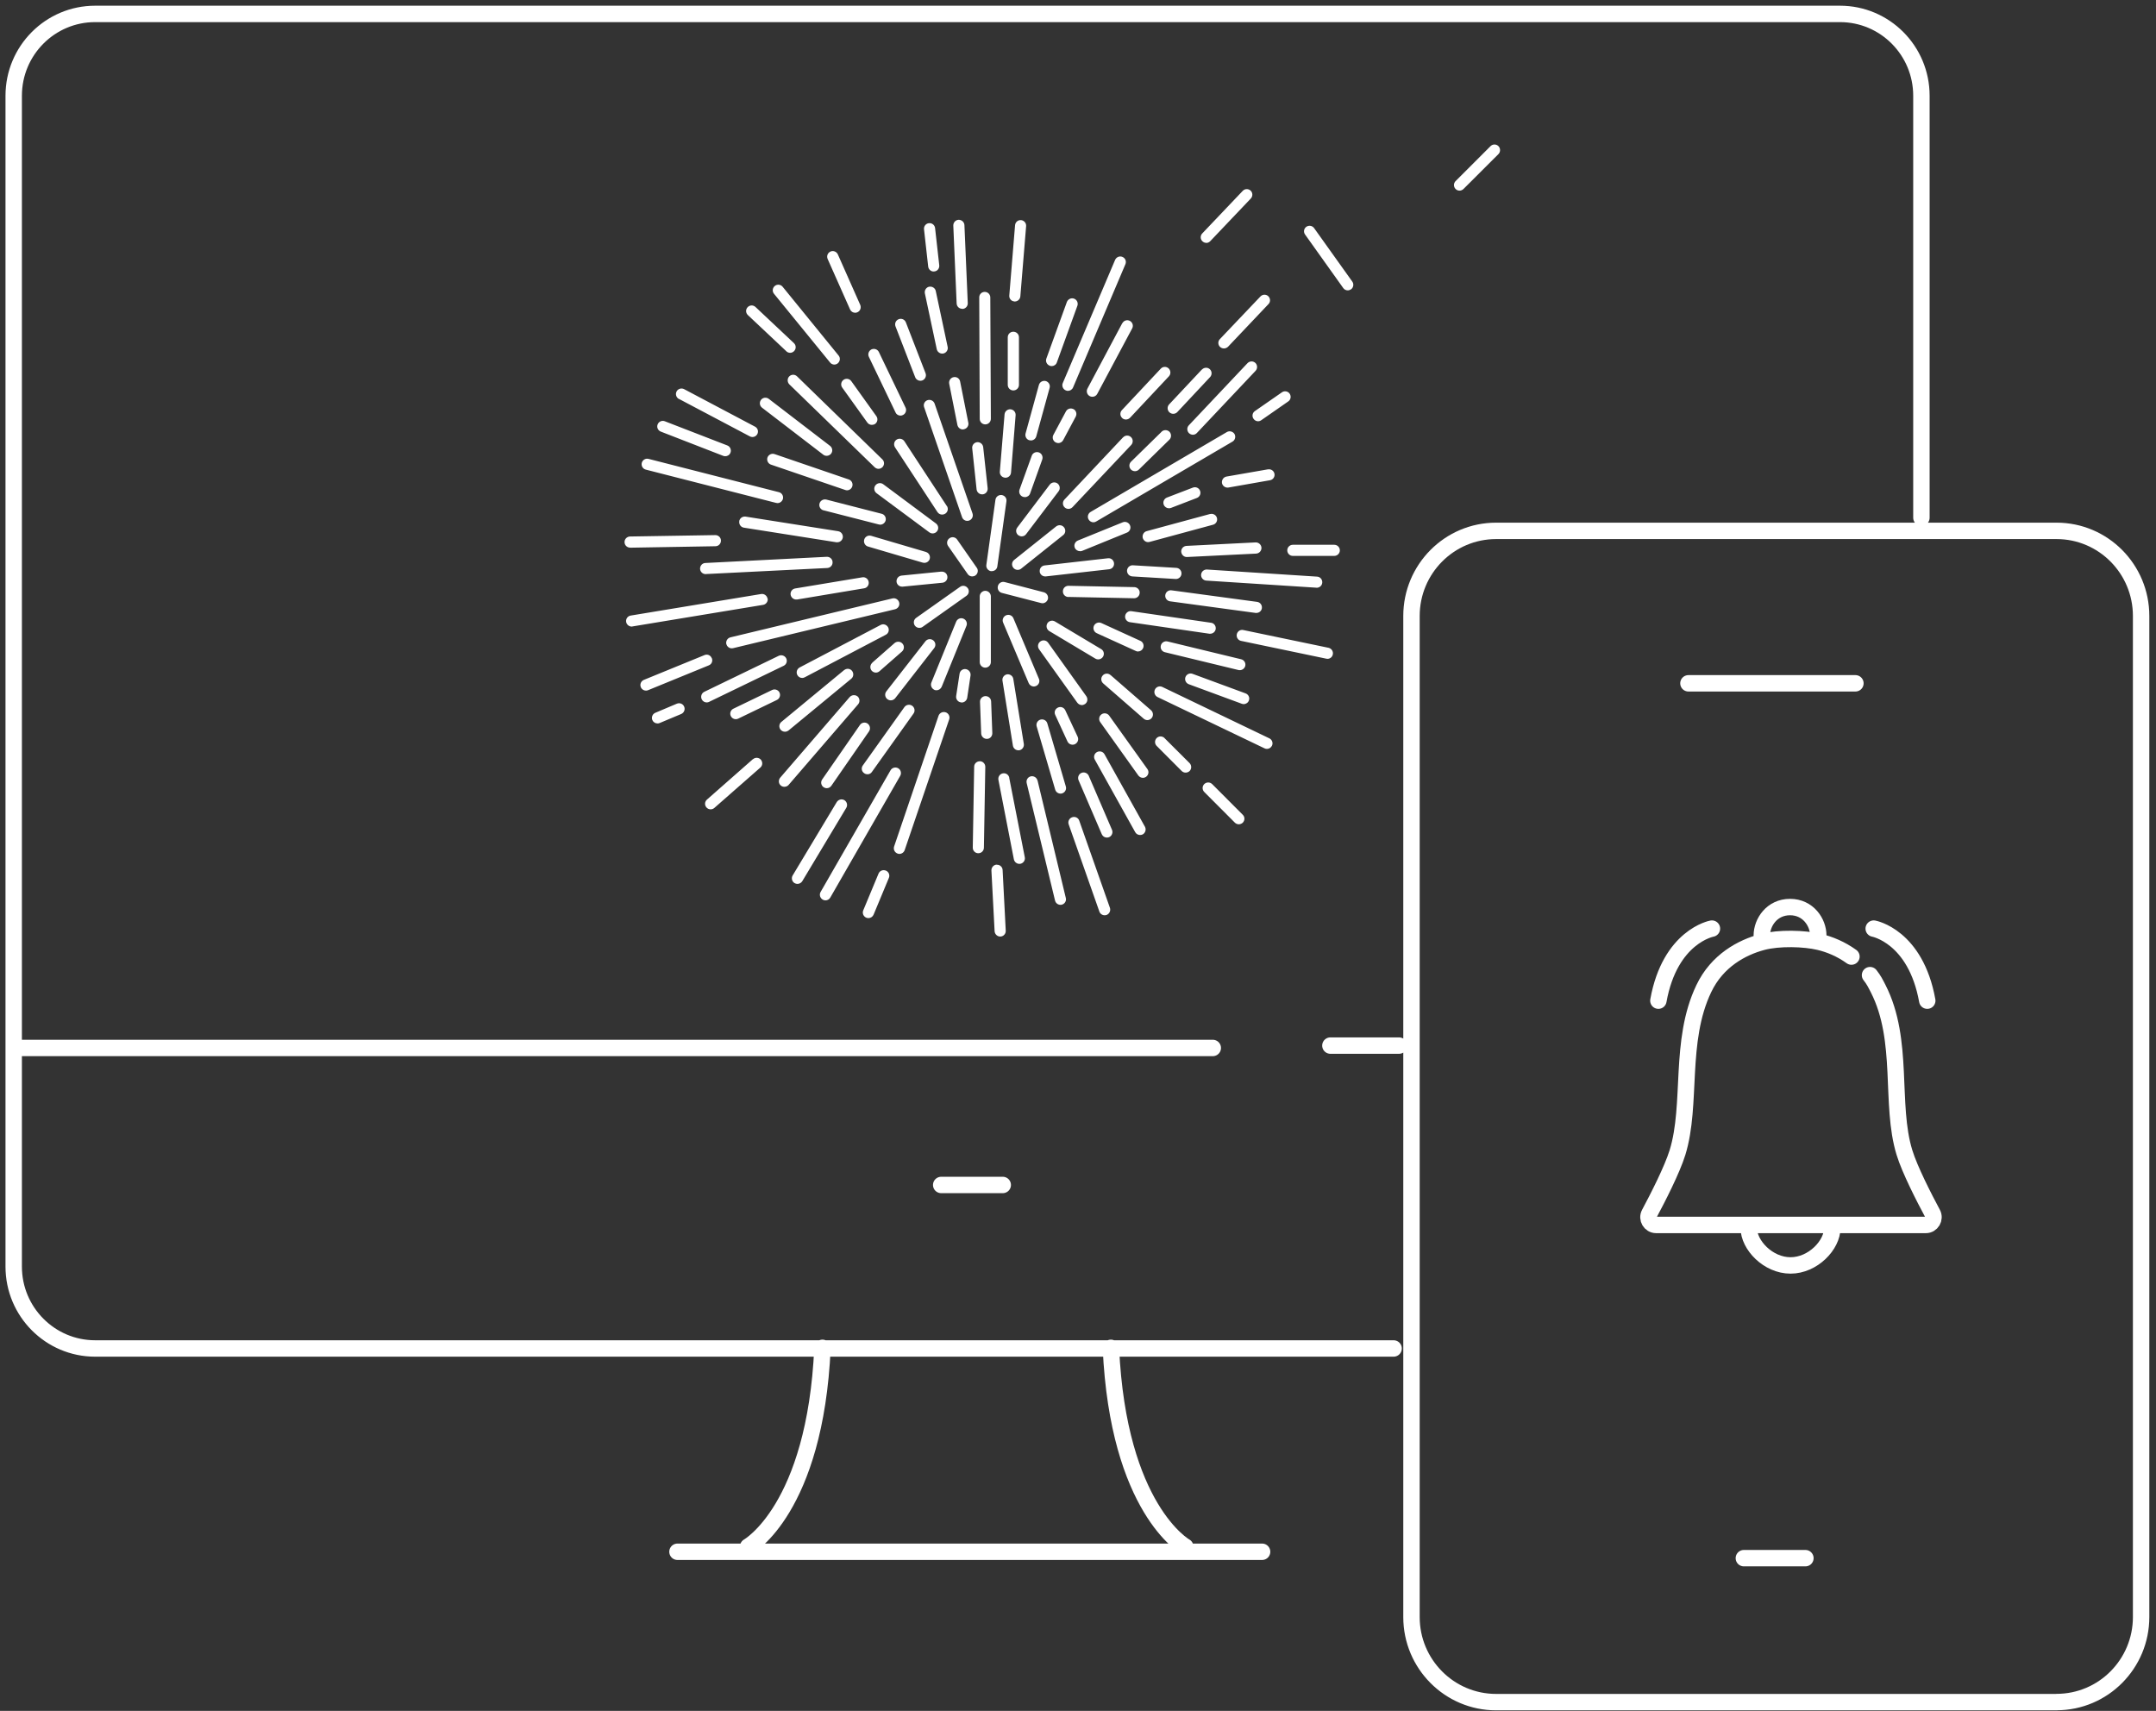 <svg width="310" height="246" viewBox="0 0 310 246" fill="none" xmlns="http://www.w3.org/2000/svg">
    <rect x="0" y="0" width="310" height="246" fill="#333333" stroke="none"/>
    <path d="M191.85 78.33H185.89C185.45 78.33 185.09 78.69 185.09 79.13C185.09 79.57 185.45 79.93 185.89 79.93H191.85C192.29 79.93 192.65 79.57 192.65 79.13C192.65 78.69 192.29 78.33 191.85 78.33ZM174.29 112.74C173.97 112.43 173.47 112.43 173.15 112.74C172.84 113.05 172.84 113.56 173.15 113.87L177.56 118.29C177.71 118.44 177.93 118.52 178.12 118.52C178.31 118.52 178.54 118.44 178.69 118.29C179.01 117.97 179.01 117.46 178.69 117.15L174.29 112.74ZM127.37 125.18C126.96 125.01 126.49 125.2 126.32 125.61L124.12 130.9C123.95 131.31 124.15 131.78 124.56 131.95C124.66 131.99 124.76 132.01 124.87 132.01C125.18 132.01 125.48 131.82 125.61 131.51L127.81 126.22C127.98 125.81 127.78 125.35 127.38 125.18M143.31 124.32C142.88 124.34 142.54 124.71 142.55 125.16L143.01 133.9C143.04 134.32 143.39 134.66 143.81 134.66C143.82 134.66 143.83 134.66 143.85 134.66C144.3 134.64 144.63 134.26 144.61 133.82L144.16 125.09C144.14 124.65 143.76 124.31 143.31 124.34M170.45 97.35C170.3 97.77 170.51 98.22 170.93 98.38L178.55 101.19C178.64 101.22 178.73 101.24 178.82 101.24C179.15 101.24 179.46 101.04 179.57 100.72C179.73 100.31 179.51 99.85 179.1 99.7L171.48 96.89C171.06 96.73 170.61 96.94 170.45 97.35ZM167.44 106.12C167.12 105.81 166.62 105.81 166.31 106.12C166 106.44 166 106.94 166.31 107.25L169.91 110.86C170.07 111.02 170.28 111.09 170.48 111.09C170.68 111.09 170.89 111.01 171.05 110.86C171.35 110.55 171.35 110.05 171.05 109.73L167.43 106.12H167.44ZM155.18 118C155.04 117.58 154.58 117.36 154.16 117.51C153.74 117.65 153.51 118.11 153.66 118.53L158.07 131.06C158.18 131.39 158.49 131.6 158.83 131.6C158.91 131.6 159.01 131.59 159.1 131.56C159.51 131.41 159.73 130.95 159.59 130.53L155.18 118ZM156.55 111.55C156.37 111.15 155.9 110.96 155.5 111.13C155.1 111.3 154.91 111.77 155.08 112.18L158.42 119.95C158.55 120.25 158.84 120.43 159.15 120.43C159.26 120.43 159.36 120.41 159.47 120.37C159.87 120.2 160.06 119.72 159.89 119.32L156.55 111.56V111.55ZM158.81 108.45C158.6 108.06 158.11 107.93 157.72 108.14C157.33 108.36 157.2 108.84 157.42 109.23L163.23 119.66C163.38 119.92 163.64 120.06 163.93 120.06C164.06 120.06 164.2 120.03 164.31 119.97C164.7 119.75 164.83 119.26 164.63 118.88L158.81 108.45ZM149.17 112.22C149.07 111.79 148.63 111.53 148.2 111.63C147.78 111.73 147.52 112.16 147.62 112.59L151.7 129.49C151.79 129.85 152.11 130.1 152.48 130.1C152.54 130.1 152.6 130.1 152.66 130.08C153.09 129.98 153.36 129.54 153.25 129.12L149.18 112.21L149.17 112.22ZM121.41 115.05C121.03 114.83 120.55 114.95 120.31 115.33L113.97 125.88C113.75 126.26 113.87 126.76 114.25 126.98C114.39 127.06 114.52 127.09 114.66 127.09C114.93 127.09 115.2 126.95 115.35 126.71L121.68 116.16C121.91 115.78 121.79 115.29 121.41 115.05ZM108.26 109.15L101.65 114.97C101.32 115.26 101.28 115.76 101.58 116.1C101.74 116.28 101.96 116.37 102.18 116.37C102.37 116.37 102.56 116.3 102.71 116.17L109.33 110.36C109.66 110.07 109.69 109.58 109.4 109.23C109.11 108.9 108.6 108.87 108.27 109.16M118.42 113.18C118.56 113.28 118.71 113.33 118.88 113.33C119.14 113.33 119.37 113.21 119.53 112.99L124.95 105.16C125.2 104.8 125.11 104.31 124.75 104.04C124.39 103.79 123.88 103.88 123.64 104.25L118.22 112.07C117.96 112.44 118.06 112.94 118.42 113.19M145.12 111.83C145.04 111.4 144.62 111.11 144.19 111.2C143.75 111.28 143.47 111.71 143.56 112.15L145.78 123.56C145.86 123.94 146.2 124.21 146.56 124.21C146.61 124.21 146.66 124.21 146.72 124.2C147.15 124.11 147.44 123.69 147.35 123.26L145.11 111.84L145.12 111.83ZM140.87 109.46C140.44 109.46 140.07 109.8 140.07 110.25L139.87 121.87C139.86 122.31 140.21 122.68 140.65 122.68H140.67C141.11 122.68 141.46 122.34 141.47 121.89L141.67 110.26C141.67 109.82 141.33 109.46 140.88 109.45M95.02 62.06L104 65.55C104.09 65.58 104.19 65.6 104.28 65.6C104.61 65.6 104.91 65.41 105.03 65.09C105.19 64.68 104.99 64.21 104.58 64.05L95.59 60.57C95.18 60.41 94.72 60.61 94.56 61.02C94.39 61.43 94.6 61.9 95.02 62.06ZM121.37 96.35L112.35 103.8C112.01 104.07 111.96 104.58 112.24 104.92C112.4 105.11 112.63 105.21 112.86 105.21C113.04 105.21 113.22 105.15 113.38 105.03L122.4 97.59C122.74 97.32 122.78 96.8 122.51 96.46C122.23 96.11 121.72 96.07 121.38 96.35M191.01 93.14L178.77 90.59C178.34 90.49 177.92 90.77 177.83 91.21C177.74 91.63 178.02 92.07 178.45 92.15L190.71 94.71C190.71 94.71 190.81 94.73 190.87 94.73C191.24 94.73 191.57 94.47 191.64 94.09C191.73 93.66 191.45 93.24 191.02 93.14M178.45 94.79L167.87 92.23C167.45 92.13 167.01 92.39 166.91 92.82C166.8 93.25 167.07 93.68 167.5 93.78L178.07 96.34C178.14 96.36 178.2 96.36 178.27 96.36C178.62 96.36 178.95 96.12 179.05 95.75C179.15 95.32 178.89 94.89 178.45 94.79ZM174.11 89.54L162.68 87.88C162.25 87.81 161.84 88.12 161.78 88.56C161.72 88.99 162.02 89.4 162.46 89.46L173.89 91.12C173.89 91.12 173.97 91.12 174.01 91.12C174.4 91.12 174.74 90.84 174.8 90.44C174.86 90 174.56 89.59 174.12 89.54M129.14 110.46C128.76 110.25 128.27 110.37 128.05 110.75L117.99 128.25C117.77 128.64 117.91 129.12 118.29 129.35C118.41 129.42 118.55 129.46 118.69 129.46C118.96 129.46 119.23 129.32 119.38 129.06L129.44 111.55C129.65 111.17 129.53 110.68 129.14 110.46ZM215.45 21.01C215.14 20.7 214.63 20.7 214.32 21.01L209.29 26.04C208.98 26.35 208.98 26.86 209.29 27.17C209.44 27.33 209.65 27.41 209.86 27.41C210.07 27.41 210.26 27.33 210.43 27.17L215.46 22.15C215.76 21.84 215.76 21.33 215.46 21.02M167.01 62.09L162.62 66.39C162.31 66.7 162.31 67.21 162.62 67.52C162.79 67.68 162.99 67.75 163.19 67.75C163.39 67.75 163.6 67.67 163.75 67.52L168.15 63.21C168.45 62.9 168.45 62.39 168.15 62.08C167.84 61.77 167.32 61.77 167.01 62.08M180.24 60.22C180.4 60.45 180.64 60.57 180.89 60.57C181.05 60.57 181.21 60.52 181.35 60.42L185.23 57.72C185.6 57.47 185.68 56.97 185.43 56.6C185.19 56.25 184.68 56.15 184.32 56.41L180.43 59.11C180.07 59.36 179.98 59.86 180.24 60.22ZM155.29 79.26C155.4 79.26 155.49 79.24 155.59 79.21L162.04 76.58C162.45 76.42 162.65 75.95 162.48 75.54C162.31 75.13 161.84 74.93 161.43 75.1L154.98 77.72C154.58 77.89 154.37 78.35 154.54 78.76C154.67 79.07 154.97 79.25 155.28 79.25M150.94 52.59C151.02 52.62 151.12 52.64 151.22 52.64C151.54 52.64 151.85 52.44 151.96 52.11L154.91 43.97C155.06 43.56 154.85 43.09 154.43 42.94C154.01 42.79 153.56 43.01 153.4 43.42L150.45 51.56C150.3 51.97 150.52 52.43 150.93 52.58M134.26 39.03C134.26 39.03 134.33 39.03 134.35 39.03C134.79 38.98 135.1 38.58 135.05 38.14L134.45 32.79C134.4 32.35 134 32.04 133.56 32.09C133.12 32.14 132.81 32.53 132.86 32.97L133.46 38.33C133.51 38.74 133.85 39.04 134.25 39.04M138.36 44.42H138.39C138.83 44.4 139.17 44.02 139.15 43.58L138.67 32.37C138.65 31.93 138.28 31.6 137.84 31.6C137.4 31.62 137.06 31.99 137.07 32.43L137.55 43.63C137.57 44.07 137.92 44.4 138.35 44.4M131.59 54.24C131.71 54.56 132.02 54.75 132.33 54.75C132.43 54.75 132.52 54.73 132.62 54.7C133.03 54.54 133.24 54.07 133.08 53.66L130.25 46.35C130.09 45.94 129.63 45.73 129.21 45.9C128.81 46.06 128.6 46.51 128.76 46.93L131.59 54.24ZM122.23 44.5C122.36 44.79 122.65 44.97 122.96 44.97C123.07 44.97 123.18 44.95 123.28 44.9C123.69 44.72 123.86 44.25 123.69 43.84L120.47 36.58C120.28 36.17 119.81 35.99 119.41 36.17C119 36.36 118.83 36.82 119 37.23L122.23 44.5ZM119.35 52.12C119.5 52.32 119.74 52.42 119.96 52.42C120.14 52.42 120.32 52.36 120.46 52.24C120.8 51.96 120.86 51.45 120.58 51.12L112.53 41.23C112.25 40.89 111.75 40.84 111.41 41.11C111.06 41.4 111.01 41.9 111.29 42.24L119.35 52.12ZM128.76 59.3C128.89 59.59 129.18 59.76 129.48 59.76C129.59 59.76 129.72 59.73 129.83 59.67C130.22 59.49 130.4 59 130.2 58.6L126.37 50.62C126.18 50.22 125.71 50.06 125.3 50.24C124.91 50.44 124.74 50.91 124.93 51.31L128.76 59.29V59.3ZM125.36 61.09C125.52 61.09 125.68 61.05 125.83 60.95C126.19 60.69 126.26 60.19 126.01 59.84L122.4 54.8C122.14 54.44 121.64 54.36 121.28 54.62C120.93 54.87 120.84 55.37 121.1 55.73L124.71 60.76C124.86 60.97 125.11 61.09 125.36 61.09ZM110.84 66.8L121.53 70.45C121.61 70.48 121.7 70.5 121.78 70.5C122.12 70.5 122.42 70.29 122.54 69.95C122.68 69.54 122.46 69.08 122.04 68.94L111.37 65.29C110.95 65.15 110.49 65.38 110.35 65.79C110.21 66.2 110.44 66.66 110.84 66.8ZM97.63 57.36L107.81 62.74C107.93 62.8 108.06 62.84 108.18 62.84C108.47 62.84 108.75 62.69 108.89 62.42C109.1 62.03 108.95 61.54 108.55 61.34L98.36 55.95C97.97 55.75 97.48 55.9 97.28 56.29C97.08 56.68 97.23 57.16 97.62 57.37M109.42 57.5C109.15 57.85 109.22 58.35 109.57 58.62L118.38 65.38C118.52 65.49 118.69 65.54 118.86 65.54C119.1 65.54 119.34 65.43 119.5 65.23C119.77 64.88 119.7 64.38 119.35 64.11L110.54 57.35C110.19 57.08 109.69 57.15 109.42 57.49M113.06 50.51C113.21 50.65 113.41 50.73 113.61 50.73C113.82 50.73 114.04 50.64 114.19 50.47C114.49 50.15 114.48 49.65 114.16 49.34L108.63 44.14C108.3 43.83 107.8 43.85 107.5 44.17C107.19 44.49 107.21 45 107.53 45.3L113.07 50.51H113.06ZM113.48 54.12C113.18 54.43 113.18 54.94 113.49 55.26L125.76 67.18C125.92 67.33 126.12 67.41 126.31 67.41C126.52 67.41 126.73 67.32 126.88 67.17C127.19 66.85 127.19 66.35 126.86 66.04L114.6 54.11C114.28 53.8 113.78 53.81 113.47 54.13M92.84 67.52L111.59 72.31C111.65 72.33 111.72 72.34 111.79 72.34C112.15 72.34 112.47 72.09 112.57 71.74C112.68 71.31 112.42 70.87 112 70.77L93.25 65.98C92.82 65.87 92.39 66.13 92.28 66.55C92.17 66.98 92.43 67.42 92.85 67.52M118.4 73.37L126.36 75.41C126.42 75.43 126.49 75.44 126.56 75.44C126.91 75.44 127.24 75.2 127.34 74.84C127.45 74.41 127.19 73.97 126.76 73.87L118.81 71.83C118.38 71.73 117.94 71.98 117.83 72.41C117.72 72.84 117.98 73.27 118.41 73.38M133.13 79.36L125.25 77.04C124.83 76.92 124.38 77.16 124.26 77.59C124.14 78.01 124.38 78.46 124.8 78.58L132.68 80.9C132.75 80.92 132.81 80.93 132.89 80.93C133.24 80.94 133.58 80.71 133.68 80.36C133.8 79.94 133.56 79.49 133.14 79.37M138.45 61.74C138.51 61.74 138.55 61.74 138.6 61.72C139.04 61.63 139.32 61.21 139.23 60.78L138.05 54.85C137.97 54.42 137.55 54.14 137.11 54.23C136.68 54.31 136.4 54.74 136.48 55.17L137.66 61.1C137.74 61.48 138.07 61.75 138.44 61.75M139.13 74.89C139.21 74.89 139.27 74.86 139.34 74.85C139.76 74.7 139.98 74.24 139.83 73.82L134.38 58.03C134.23 57.61 133.77 57.4 133.36 57.54C132.94 57.68 132.72 58.14 132.88 58.56L138.33 74.36C138.45 74.71 138.79 74.92 139.14 74.89M145.84 43.35C145.84 43.35 145.88 43.35 145.91 43.35C146.32 43.35 146.68 43.03 146.71 42.61L147.54 32.52C147.58 32.08 147.25 31.69 146.81 31.65C146.37 31.61 145.99 31.94 145.95 32.38L145.12 42.49C145.08 42.92 145.4 43.31 145.84 43.34M145.7 56.14C146.15 56.14 146.51 55.78 146.51 55.34V48.5C146.51 48.05 146.15 47.7 145.7 47.7C145.25 47.7 144.9 48.05 144.9 48.5V55.34C144.9 55.78 145.26 56.14 145.7 56.14ZM133.6 41.22C133.17 41.32 132.9 41.74 132.98 42.17L134.69 50.2C134.77 50.58 135.11 50.84 135.47 50.84C135.52 50.84 135.58 50.84 135.64 50.83C136.07 50.73 136.35 50.31 136.26 49.88L134.55 41.85C134.47 41.42 134.03 41.14 133.6 41.23M141.67 61.02C142.12 61.02 142.47 60.65 142.47 60.22L142.39 42.77C142.39 42.33 142.04 41.97 141.59 41.97C141.14 41.97 140.79 42.33 140.8 42.77L140.87 60.23C140.87 60.67 141.23 61.02 141.67 61.02ZM141.21 71.08H141.3C141.74 71.03 142.05 70.64 142.01 70.2L141.37 64.3C141.32 63.85 140.93 63.54 140.49 63.58C140.05 63.63 139.74 64.03 139.79 64.46L140.42 70.37C140.47 70.78 140.81 71.08 141.21 71.08ZM125.42 95.3C125.09 95.59 125.05 96.1 125.33 96.43C125.49 96.61 125.71 96.71 125.94 96.71C126.12 96.71 126.31 96.64 126.46 96.51L129.69 93.68C130.02 93.39 130.06 92.88 129.77 92.55C129.48 92.21 128.97 92.18 128.63 92.46L125.41 95.29L125.42 95.3ZM97.32 101.18L94.22 102.49C93.82 102.66 93.63 103.13 93.8 103.54C93.93 103.84 94.22 104.02 94.54 104.02C94.65 104.02 94.75 104.01 94.85 103.96L97.95 102.66C98.36 102.48 98.55 102.01 98.37 101.6C98.2 101.19 97.73 101.01 97.32 101.18ZM112.09 99.59C111.9 99.19 111.42 99.02 111.02 99.21L105.45 101.9C105.05 102.09 104.89 102.57 105.08 102.96C105.22 103.25 105.5 103.41 105.8 103.41C105.92 103.41 106.03 103.38 106.14 103.33L111.71 100.64C112.1 100.45 112.27 99.97 112.08 99.58M101.97 100.91L112.68 95.73C113.08 95.54 113.24 95.06 113.05 94.67C112.85 94.27 112.38 94.11 111.98 94.29L101.27 99.47C100.88 99.66 100.7 100.14 100.9 100.55C101.04 100.84 101.32 101 101.62 101C101.73 101 101.85 100.97 101.97 100.92M127.7 90.2C127.49 89.81 127.01 89.65 126.62 89.86L114.98 95.97C114.59 96.18 114.44 96.66 114.64 97.05C114.78 97.32 115.06 97.48 115.34 97.48C115.46 97.48 115.6 97.45 115.72 97.38L127.36 91.27C127.76 91.07 127.9 90.59 127.7 90.19M139.15 84.57C138.9 84.21 138.4 84.12 138.04 84.38L131.73 88.84C131.37 89.09 131.29 89.59 131.54 89.95C131.7 90.17 131.94 90.28 132.19 90.28C132.35 90.28 132.51 90.24 132.65 90.14L138.96 85.67C139.32 85.42 139.41 84.92 139.15 84.56M146.42 76.96C146.57 77.06 146.73 77.12 146.91 77.12C147.15 77.12 147.39 77.01 147.54 76.8L152.21 70.64C152.48 70.29 152.41 69.79 152.06 69.52C151.71 69.26 151.21 69.33 150.94 69.68L146.27 75.85C146 76.2 146.07 76.7 146.43 76.97M168.07 73.08C168.17 73.08 168.27 73.07 168.37 73.03L172.09 71.6C172.51 71.44 172.71 70.98 172.55 70.57C172.4 70.16 171.94 69.95 171.52 70.11L167.79 71.54C167.38 71.7 167.17 72.16 167.33 72.57C167.45 72.89 167.76 73.08 168.07 73.08ZM177.51 62.41C177.28 62.04 176.79 61.9 176.41 62.12L156.81 73.61C156.44 73.83 156.3 74.32 156.53 74.7C156.68 74.95 156.94 75.1 157.22 75.1C157.36 75.1 157.5 75.06 157.62 74.98L177.21 63.5C177.59 63.28 177.72 62.79 177.5 62.4M145.7 81.64C145.85 81.83 146.09 81.94 146.32 81.94C146.49 81.94 146.68 81.89 146.82 81.77L152.87 76.94C153.22 76.67 153.27 76.17 152.99 75.82C152.71 75.47 152.22 75.42 151.86 75.69L145.82 80.51C145.48 80.78 145.41 81.29 145.7 81.63M154.56 107C154.96 106.81 155.14 106.34 154.95 105.93L153.17 102.12C152.98 101.72 152.51 101.54 152.11 101.74C151.71 101.93 151.53 102.39 151.73 102.8L153.49 106.62C153.62 106.91 153.92 107.08 154.22 107.08C154.33 107.08 154.45 107.05 154.55 107.01M159.67 97.06C159.33 96.76 158.83 96.8 158.55 97.13C158.25 97.46 158.29 97.97 158.62 98.26L164.45 103.34C164.6 103.47 164.79 103.54 164.97 103.54C165.2 103.54 165.42 103.44 165.58 103.26C165.87 102.93 165.83 102.42 165.51 102.13L159.68 97.06H159.67ZM182.51 106.16L167.12 98.77C166.73 98.58 166.24 98.75 166.06 99.15C165.87 99.54 166.04 100.03 166.43 100.22L181.82 107.6C181.93 107.66 182.05 107.68 182.17 107.68C182.46 107.68 182.75 107.51 182.89 107.22C183.08 106.83 182.91 106.35 182.51 106.16ZM163.63 93.67C163.94 93.67 164.23 93.49 164.36 93.19C164.54 92.79 164.36 92.31 163.96 92.14L158.35 89.58C157.95 89.4 157.48 89.58 157.29 89.98C157.11 90.38 157.29 90.86 157.69 91.04L163.31 93.6C163.42 93.65 163.53 93.68 163.64 93.68M157.92 94.81C158.19 94.81 158.46 94.66 158.6 94.42C158.83 94.04 158.71 93.55 158.33 93.33L151.69 89.36C151.31 89.13 150.82 89.25 150.59 89.63C150.37 90.01 150.49 90.5 150.86 90.73L157.5 94.7C157.62 94.78 157.76 94.81 157.9 94.81M143.48 84.28C143.37 84.7 143.62 85.14 144.05 85.25L149.69 86.71C149.76 86.73 149.83 86.74 149.9 86.74C150.24 86.74 150.57 86.49 150.67 86.14C150.78 85.71 150.52 85.28 150.09 85.16L144.45 83.69C144.02 83.58 143.59 83.84 143.48 84.27M136.14 72.76L130.03 63.44C129.79 63.08 129.29 62.97 128.92 63.21C128.55 63.45 128.45 63.94 128.69 64.32L134.8 73.64C134.96 73.87 135.21 73.99 135.47 73.99C135.62 73.99 135.77 73.95 135.91 73.86C136.29 73.62 136.39 73.12 136.15 72.75M140.45 81.64L137.63 77.59C137.38 77.22 136.88 77.13 136.52 77.39C136.16 77.63 136.07 78.13 136.32 78.5L139.14 82.54C139.29 82.77 139.54 82.88 139.79 82.88C139.95 82.88 140.11 82.84 140.25 82.74C140.61 82.49 140.7 81.99 140.45 81.63M104.44 92.6C104.53 92.97 104.85 93.22 105.21 93.22C105.28 93.22 105.34 93.21 105.4 93.2L128.7 87.6C129.13 87.49 129.4 87.06 129.29 86.64C129.18 86.21 128.75 85.94 128.33 86.04L105.03 91.64C104.6 91.74 104.34 92.18 104.43 92.6M144.51 68.69C144.51 68.69 144.56 68.69 144.57 68.69C144.99 68.69 145.34 68.37 145.37 67.95L146.03 59.71C146.07 59.27 145.74 58.89 145.3 58.85C144.86 58.82 144.48 59.14 144.44 59.58L143.76 67.82C143.72 68.26 144.06 68.65 144.5 68.68M142.5 82.12C142.5 82.12 142.58 82.12 142.62 82.12C143.01 82.12 143.35 81.84 143.4 81.44L144.71 72.08C144.78 71.64 144.47 71.24 144.03 71.18C143.6 71.12 143.19 71.42 143.13 71.86L141.82 81.23C141.76 81.66 142.07 82.06 142.5 82.13M135.97 102.42C135.55 102.28 135.1 102.5 134.95 102.91L128.56 121.71C128.42 122.13 128.64 122.58 129.06 122.73C129.15 122.76 129.23 122.78 129.31 122.78C129.65 122.78 129.96 122.57 130.08 122.23L136.48 103.43C136.62 103.02 136.39 102.56 135.98 102.42M124.76 111.33C125 111.32 125.22 111.21 125.36 111L131.35 102.6C131.61 102.24 131.52 101.74 131.16 101.48C130.8 101.23 130.3 101.31 130.04 101.67L124.06 110.06C123.8 110.42 123.88 110.92 124.25 111.17C124.4 111.29 124.58 111.33 124.75 111.32M123.31 100.14C122.98 99.86 122.47 99.9 122.17 100.23L112.18 111.82C111.9 112.16 111.93 112.66 112.26 112.94C112.41 113.07 112.6 113.13 112.78 113.13C113 113.13 113.23 113.04 113.39 112.86L123.39 101.26C123.67 100.93 123.63 100.42 123.31 100.13M134.18 92.07C133.83 91.8 133.33 91.86 133.06 92.21L127.44 99.41C127.17 99.76 127.24 100.26 127.59 100.53C127.74 100.64 127.91 100.7 128.08 100.7C128.32 100.7 128.54 100.6 128.71 100.4L134.32 93.19C134.6 92.84 134.53 92.34 134.18 92.07ZM134.35 99.2C134.45 99.23 134.55 99.25 134.65 99.25C134.97 99.25 135.26 99.06 135.4 98.75L138.96 89.99C139.13 89.59 138.93 89.12 138.52 88.95C138.11 88.78 137.65 88.98 137.48 89.39L133.92 98.13C133.75 98.54 133.95 99.01 134.36 99.19M188.95 32.8C188.68 32.43 188.19 32.36 187.83 32.61C187.47 32.87 187.39 33.36 187.65 33.72L193.14 41.42C193.29 41.63 193.53 41.75 193.78 41.75C193.94 41.75 194.1 41.7 194.26 41.6C194.61 41.35 194.69 40.84 194.44 40.49L188.95 32.8ZM159.49 102.9C159.23 102.54 158.73 102.46 158.38 102.71C158.02 102.96 157.94 103.47 158.19 103.82L163.68 111.51C163.85 111.72 164.08 111.84 164.33 111.84C164.49 111.84 164.65 111.79 164.79 111.69C165.15 111.43 165.24 110.94 164.98 110.58L159.48 102.89L159.49 102.9ZM155.56 101.38C155.71 101.38 155.87 101.32 156.01 101.23C156.38 100.97 156.45 100.48 156.2 100.11L150.71 92.42C150.45 92.05 149.95 91.97 149.59 92.23C149.23 92.48 149.14 92.98 149.4 93.35L154.9 101.04C155.06 101.25 155.31 101.38 155.56 101.38ZM150.59 104.01C150.46 103.58 150.02 103.35 149.6 103.47C149.18 103.59 148.93 104.04 149.06 104.46L151.72 113.53C151.82 113.88 152.14 114.11 152.49 114.11C152.56 114.11 152.64 114.11 152.71 114.08C153.13 113.95 153.38 113.51 153.25 113.08L150.59 104.01ZM148.64 98.71C148.74 98.71 148.85 98.68 148.96 98.64C149.36 98.47 149.56 98.01 149.38 97.6L145.71 88.89C145.54 88.48 145.07 88.3 144.66 88.47C144.26 88.64 144.06 89.11 144.23 89.51L147.91 98.22C148.04 98.52 148.33 98.71 148.65 98.71M90.59 78.75H90.61L102.87 78.54C103.31 78.54 103.67 78.17 103.66 77.73C103.66 77.29 103.3 76.94 102.86 76.94H102.84L90.59 77.14C90.14 77.15 89.79 77.52 89.8 77.95C89.8 78.4 90.17 78.74 90.59 78.74M100.66 81.79C100.68 82.22 101.04 82.55 101.46 82.55C101.46 82.55 101.49 82.55 101.51 82.54L118.96 81.67C119.4 81.64 119.74 81.27 119.71 80.82C119.7 80.38 119.32 80.04 118.87 80.06L101.42 80.95C100.98 80.96 100.65 81.34 100.66 81.78M106.3 74.95C106.23 75.39 106.52 75.8 106.96 75.87L120.26 77.97C120.31 77.97 120.35 77.97 120.39 77.97C120.78 77.97 121.11 77.69 121.18 77.3C121.25 76.86 120.95 76.45 120.51 76.38L107.2 74.28C106.77 74.22 106.36 74.51 106.29 74.94M102.33 94.62C102.17 94.21 101.7 94.02 101.3 94.19L92.57 97.76C92.17 97.93 91.97 98.39 92.14 98.8C92.26 99.11 92.56 99.3 92.88 99.3C92.98 99.3 93.08 99.28 93.18 99.24L101.91 95.67C102.33 95.51 102.52 95.05 102.35 94.63M110.36 86.07C110.28 85.64 109.88 85.34 109.44 85.41L90.68 88.51C90.25 88.58 89.96 88.99 90.03 89.42C90.1 89.81 90.44 90.09 90.82 90.09C90.86 90.09 90.91 90.09 90.95 90.07L109.72 86.97C110.15 86.9 110.45 86.49 110.38 86.06M114.48 86.2C114.48 86.2 114.56 86.2 114.61 86.2L124.25 84.59C124.68 84.53 124.98 84.1 124.9 83.67C124.83 83.23 124.42 82.93 123.98 83.01L114.34 84.61C113.9 84.68 113.61 85.09 113.68 85.52C113.75 85.91 114.09 86.2 114.47 86.2M135.34 82.19L129.63 82.76C129.19 82.81 128.87 83.19 128.91 83.64C128.95 84.05 129.3 84.35 129.7 84.35C129.73 84.35 129.76 84.35 129.79 84.35L135.5 83.79C135.95 83.74 136.27 83.35 136.22 82.91C136.18 82.46 135.79 82.15 135.34 82.2M180.65 88.13C181.05 88.13 181.39 87.84 181.44 87.44C181.49 87 181.2 86.6 180.75 86.54L168.45 84.88C168.01 84.82 167.61 85.12 167.55 85.56C167.49 86 167.8 86.4 168.23 86.46L180.54 88.13C180.54 88.13 180.62 88.13 180.65 88.13ZM169.08 83.25C169.5 83.25 169.85 82.92 169.88 82.5C169.91 82.06 169.58 81.68 169.14 81.65L162.9 81.28C162.46 81.25 162.08 81.59 162.05 82.03C162.03 82.47 162.36 82.85 162.81 82.88L169.05 83.25H169.09H169.08ZM189.32 84.51C189.74 84.51 190.1 84.19 190.12 83.76C190.15 83.32 189.82 82.93 189.37 82.91L173.55 81.89C173.11 81.86 172.73 82.2 172.7 82.63C172.67 83.07 173 83.45 173.44 83.48L189.26 84.5C189.26 84.5 189.3 84.5 189.31 84.5M153.6 85.83L163.06 86.02H163.07C163.5 86.02 163.86 85.68 163.87 85.23C163.89 84.79 163.53 84.43 163.09 84.42L153.64 84.23H153.62C153.18 84.23 152.83 84.58 152.83 85.02C152.81 85.46 153.17 85.83 153.6 85.84M182.33 67.48L176.36 68.52C175.92 68.6 175.64 69.01 175.7 69.45C175.77 69.83 176.11 70.11 176.49 70.11C176.54 70.11 176.59 70.11 176.63 70.1L182.61 69.05C183.03 68.98 183.33 68.57 183.25 68.13C183.17 67.69 182.75 67.41 182.32 67.49M174 73.9L164.88 76.37C164.45 76.48 164.21 76.92 164.31 77.35C164.41 77.7 164.73 77.95 165.08 77.95C165.15 77.95 165.22 77.94 165.29 77.92L174.41 75.45C174.84 75.34 175.09 74.9 174.98 74.48C174.87 74.05 174.43 73.8 174 73.91M170.63 80.09H170.68L180.62 79.6C181.06 79.57 181.39 79.2 181.38 78.76C181.36 78.32 180.97 77.97 180.54 77.99L170.6 78.49C170.16 78.51 169.82 78.89 169.84 79.32C169.87 79.75 170.22 80.09 170.63 80.09ZM149.49 82.17C149.53 82.58 149.88 82.88 150.28 82.88C150.31 82.88 150.34 82.88 150.36 82.88L159.47 81.85C159.92 81.81 160.23 81.41 160.18 80.97C160.13 80.54 159.75 80.21 159.3 80.27L150.2 81.3C149.76 81.35 149.45 81.74 149.5 82.17M161.37 46.46L156.36 55.87C156.15 56.26 156.3 56.75 156.69 56.96C156.8 57.02 156.94 57.05 157.07 57.05C157.36 57.05 157.63 56.9 157.77 56.63L162.79 47.22C163 46.83 162.85 46.35 162.46 46.14C162.06 45.93 161.59 46.08 161.38 46.47M173.44 34.93C173.65 34.93 173.86 34.84 174.02 34.67L179.85 28.54C180.15 28.22 180.14 27.71 179.82 27.41C179.5 27.11 178.99 27.12 178.69 27.44L172.86 33.57C172.56 33.89 172.57 34.4 172.9 34.7C173.05 34.84 173.25 34.92 173.45 34.92M175.44 49.89C175.58 50.03 175.79 50.1 175.99 50.1C176.2 50.1 176.41 50.01 176.57 49.86L182.39 43.72C182.7 43.4 182.68 42.9 182.36 42.59C182.04 42.29 181.54 42.3 181.23 42.63L175.4 48.76C175.09 49.08 175.11 49.59 175.44 49.9M172.82 53.12L168.1 58.15C167.8 58.47 167.82 58.98 168.14 59.28C168.29 59.42 168.49 59.5 168.69 59.5C168.9 59.5 169.12 59.42 169.28 59.25L173.99 54.22C174.29 53.9 174.28 53.39 173.96 53.09C173.64 52.79 173.13 52.81 172.83 53.13M161.34 60.1C161.49 60.25 161.7 60.32 161.89 60.32C162.1 60.32 162.32 60.23 162.48 60.07L168.07 54.11C168.37 53.79 168.35 53.28 168.03 52.97C167.71 52.67 167.2 52.68 166.9 53.01L161.31 58.97C161.01 59.29 161.02 59.8 161.35 60.1M154.35 58.83C153.96 58.62 153.47 58.76 153.26 59.16L151.46 62.53C151.25 62.92 151.4 63.41 151.79 63.61C151.92 63.67 152.05 63.71 152.16 63.71C152.45 63.71 152.73 63.55 152.87 63.28L154.67 59.91C154.88 59.51 154.74 59.03 154.35 58.82M180.5 52.18C180.17 51.88 179.68 51.9 179.37 52.22L170.93 61.16C170.63 61.48 170.65 61.99 170.97 62.29C171.12 62.43 171.33 62.51 171.52 62.51C171.74 62.51 171.95 62.42 172.1 62.25L180.54 53.31C180.83 52.99 180.82 52.48 180.5 52.18ZM161.48 62.88L153.05 71.83C152.75 72.15 152.76 72.65 153.08 72.95C153.23 73.1 153.43 73.17 153.63 73.17C153.84 73.17 154.05 73.08 154.21 72.92L162.65 63.98C162.95 63.66 162.94 63.15 162.62 62.85C162.29 62.54 161.79 62.56 161.48 62.89M134.74 76.38C135.01 76.02 134.93 75.53 134.57 75.26L126.99 69.62C126.64 69.36 126.13 69.44 125.87 69.79C125.6 70.14 125.68 70.65 126.03 70.91L133.62 76.54C133.76 76.64 133.93 76.7 134.1 76.7C134.35 76.7 134.59 76.58 134.74 76.38ZM153.24 56.13C153.34 56.18 153.45 56.2 153.55 56.2C153.86 56.2 154.16 56.02 154.29 55.71L161.82 37.98C161.99 37.57 161.8 37.11 161.39 36.94C160.99 36.77 160.53 36.95 160.34 37.36L152.81 55.08C152.64 55.48 152.83 55.96 153.24 56.13ZM148.03 63.29C148.09 63.31 148.16 63.33 148.23 63.33C148.58 63.33 148.9 63.1 149 62.74L150.92 55.77C151.04 55.34 150.78 54.91 150.37 54.79C149.94 54.68 149.5 54.92 149.38 55.35L147.46 62.33C147.35 62.75 147.59 63.2 148.03 63.31M147.36 71.48C147.69 71.48 148 71.28 148.11 70.96L149.86 66.07C150 65.65 149.79 65.19 149.37 65.05C148.96 64.9 148.49 65.12 148.35 65.53L146.59 70.41C146.45 70.83 146.66 71.28 147.08 71.43C147.17 71.46 147.25 71.47 147.35 71.47M142.51 100.86C142.49 100.41 142.13 100.08 141.68 100.09C141.24 100.11 140.89 100.48 140.91 100.92L141.08 105.47C141.1 105.9 141.46 106.24 141.88 106.24H141.91C142.35 106.24 142.69 105.86 142.68 105.41L142.51 100.86ZM144.8 96.96C144.37 97.03 144.07 97.44 144.14 97.87L145.64 107.21C145.71 107.61 146.04 107.88 146.43 107.88C146.46 107.88 146.5 107.88 146.55 107.88C146.98 107.81 147.28 107.39 147.21 106.96L145.7 97.63C145.64 97.19 145.22 96.9 144.79 96.96M138.88 96.21C138.43 96.14 138.03 96.44 137.97 96.88L137.48 100.08C137.42 100.52 137.72 100.93 138.16 100.99C138.19 100.99 138.23 101.01 138.28 101.01C138.67 101.01 139.01 100.71 139.07 100.33L139.55 97.12C139.61 96.69 139.31 96.29 138.88 96.21ZM140.87 85.75V95.2C140.87 95.64 141.23 96 141.67 96C142.11 96 142.47 95.64 142.47 95.2V85.75C142.47 85.32 142.11 84.95 141.67 84.95C141.23 84.95 140.87 85.32 140.87 85.75Z" fill="white" />
    <path d="M191.29 150.34H201.16M242.77 98.25H266.78M250.74 224.04H259.59M135.33 170.38H144.18M97.41 223.12H181.47M159.73 193.8C160.78 217.01 170.42 222.38 170.42 222.38M118.26 193.8C117.21 217.01 107.57 222.38 107.57 222.38M3.24 150.68H174.38M200.38 193.89H13.68C7.22 193.89 1.97 188.62 1.97 182.12V13.77C1.97 7.27 7.21 2 13.68 2H264.56C271.03 2 276.27 7.27 276.27 13.77V74.44M295.7 244.74H215.12C208.4 244.74 202.95 239.26 202.95 232.51V88.57C202.95 81.81 208.4 76.33 215.12 76.33H295.7C302.42 76.33 307.86 81.81 307.86 88.57V232.5C307.86 239.25 302.42 244.73 295.7 244.73V244.74Z" stroke="white" stroke-width="2.36" stroke-linecap="round" stroke-linejoin="round" />
    <path d="M246.15 133.52C246.15 133.52 240.12 134.6 238.45 143.88M269.41 133.52C269.41 133.52 275.44 134.6 277.11 143.88M263.46 176.54C263.46 179.03 260.67 181.95 257.45 181.95C254.23 181.95 251.44 179.03 251.44 176.54M253.32 134.51C253.32 132.63 254.77 130.42 257.38 130.42C259.99 130.42 261.44 132.63 261.44 134.51M266.21 137.54C264.7 136.45 263.06 135.78 261.58 135.43C259.44 134.92 255.79 134.81 253.41 135.44C250.48 136.22 246.91 138.1 244.98 142.15C241.36 149.71 243.34 158.75 241.2 165.71C240.43 168.2 238.35 172.26 237.15 174.5C236.76 175.24 237.29 176.12 238.12 176.13H276.91C277.74 176.13 278.27 175.23 277.88 174.5C276.68 172.26 274.59 168.2 273.83 165.71C271.69 158.75 273.86 149.62 270.05 142.15C269.66 141.39 269.43 140.91 268.88 140.21" stroke="white" stroke-width="2.36" stroke-linecap="round" stroke-linejoin="round" />
</svg>